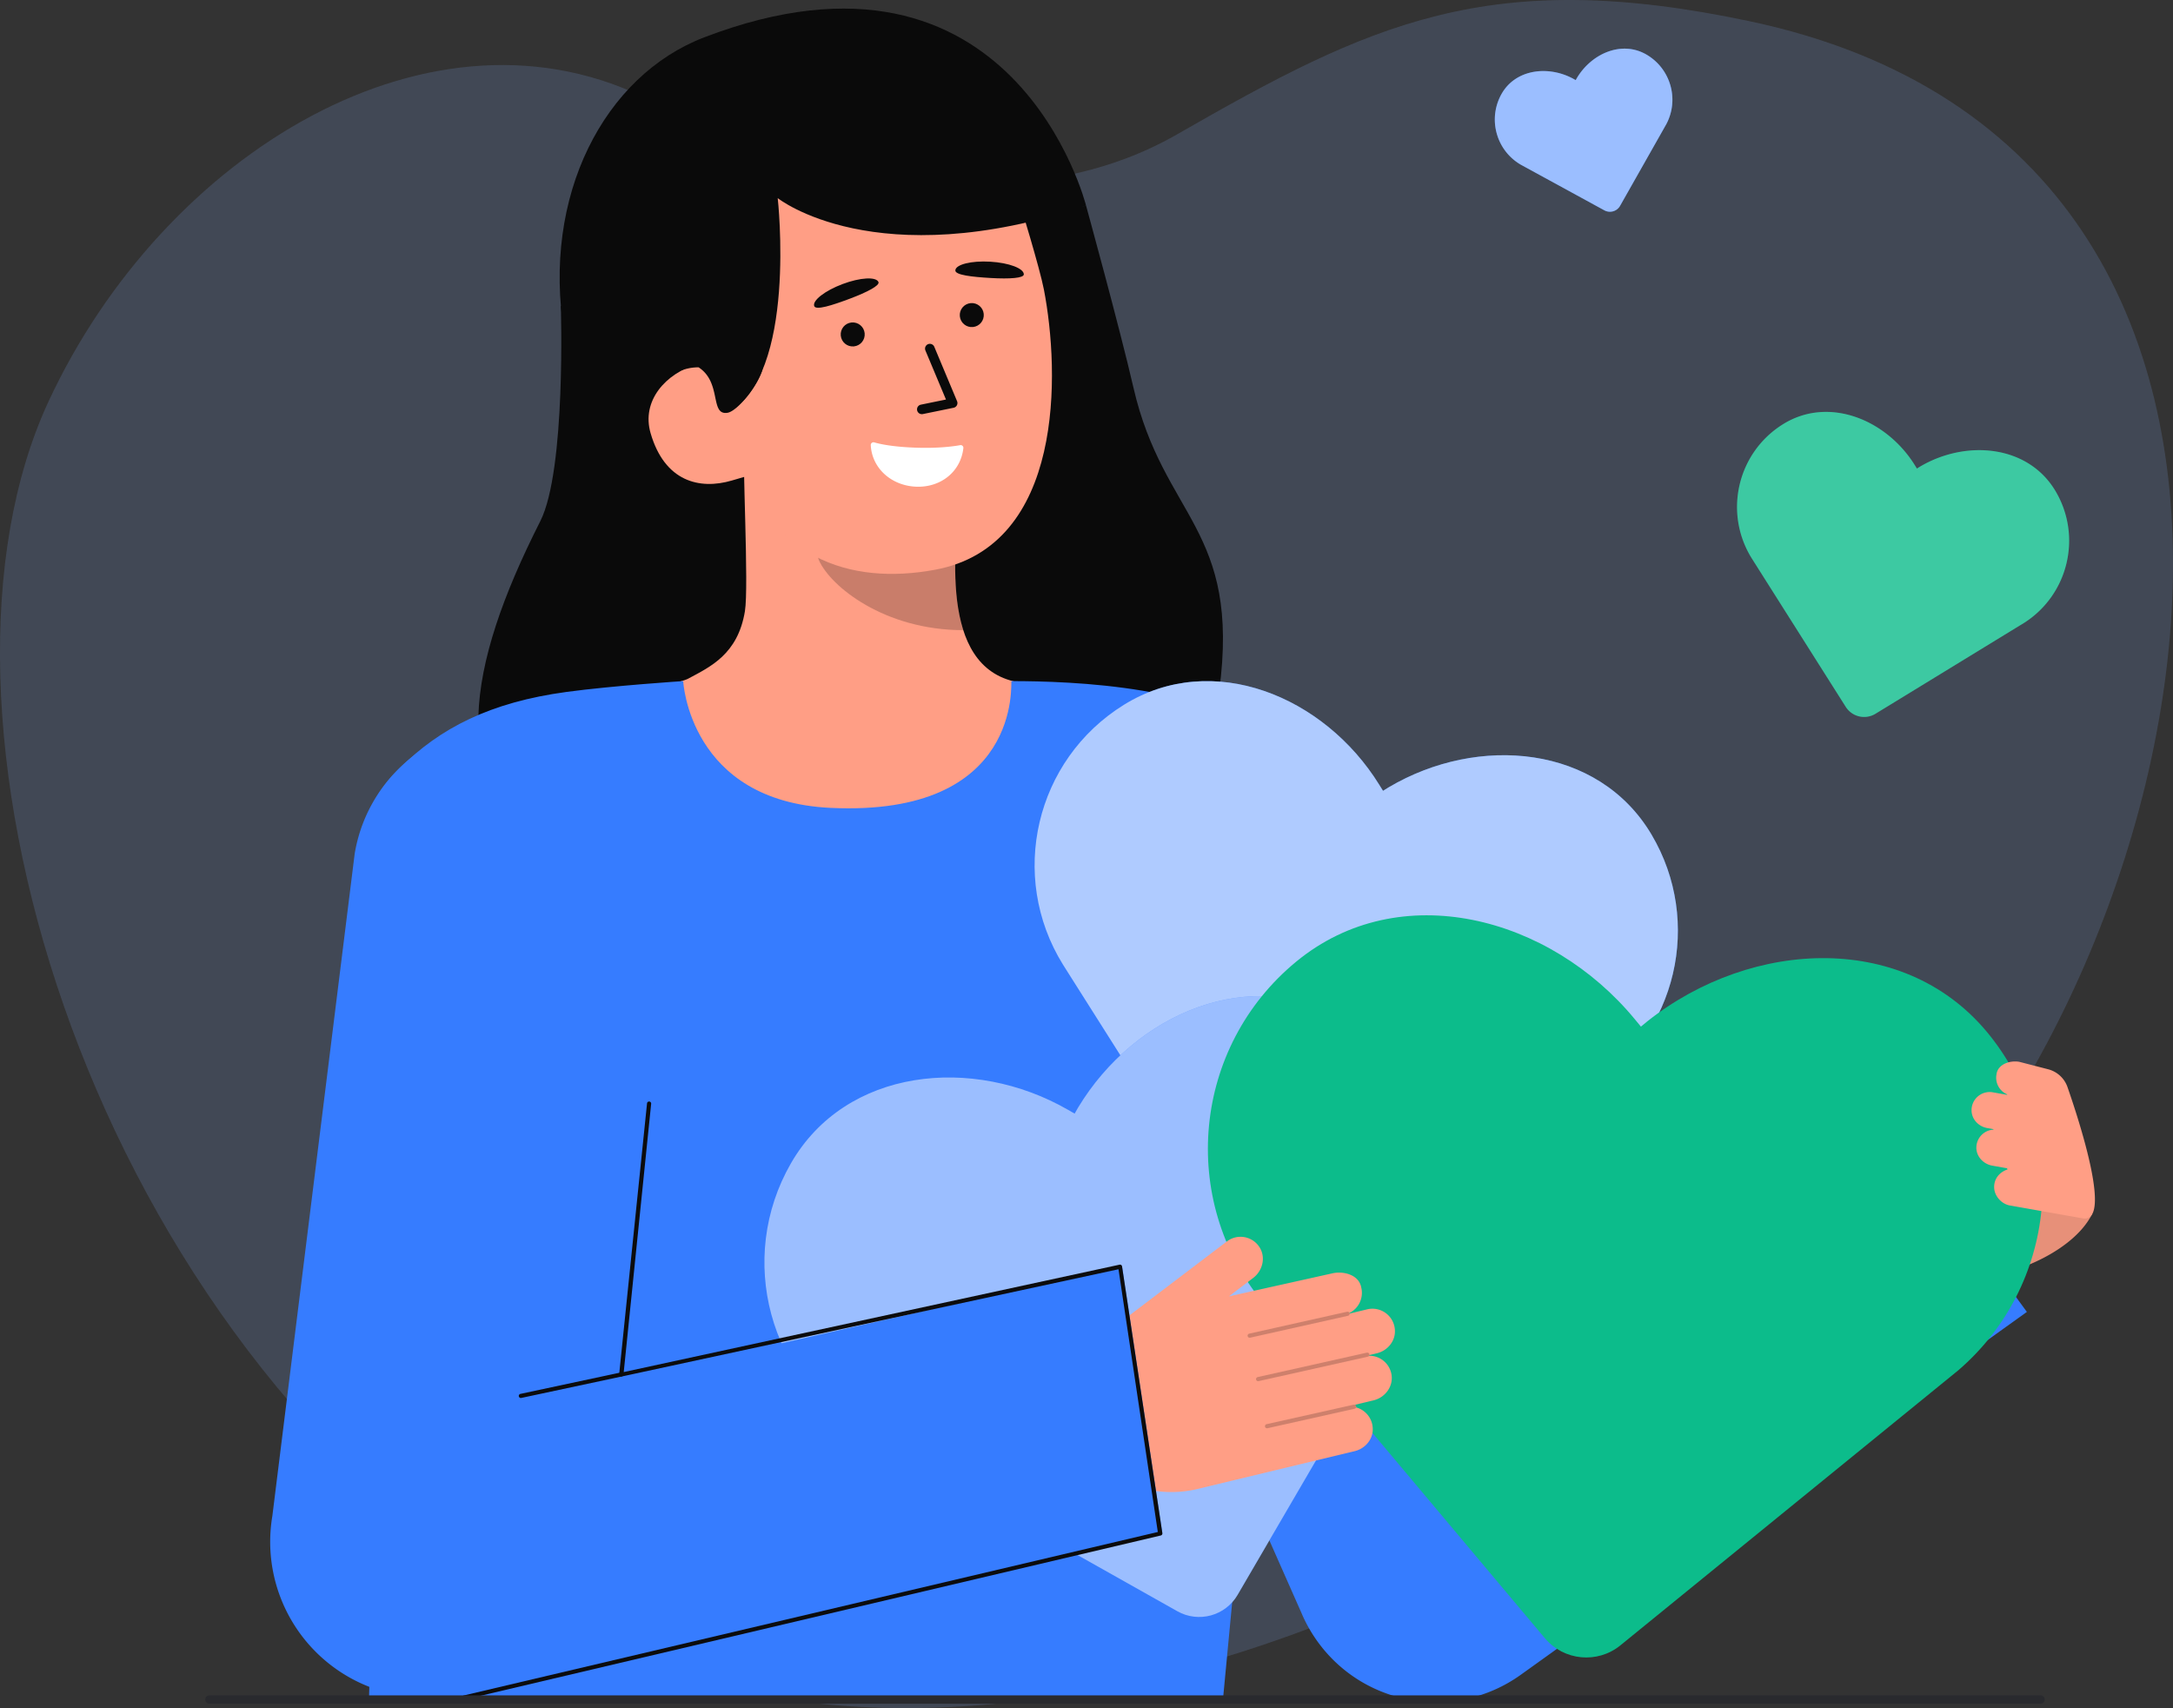 <svg xmlns="http://www.w3.org/2000/svg" data-name="Layer 2" style="width:100%;height:100%" viewBox="0 0 523.55 411.531"><rect x="0" y="0" width="523.55" height="411.531" fill="#333333" stroke="none"/><g data-name="Layer 2"><path fill="#fff" d="M121.16 383.708c98.272 65.159 239.881 5.659 327.367-73.394C532.494 234.44 573.323 37.421 421.791 5.172c-63.098-13.429-91.793.575-138.259 27.243-37.515 21.531-89.061 11.339-126.34-7.959C104.478-2.833 39.513 36.857 11.704 96.711c-34.078 73.349 7.407 219.333 109.456 286.997" opacity=".08"/><path fill="#367cff" d="M121.16 383.708c98.272 65.159 239.881 5.659 327.367-73.394C532.494 234.44 573.323 37.421 421.791 5.172c-63.098-13.429-91.793.575-138.259 27.243-37.515 21.531-89.061 11.339-126.34-7.959C104.478-2.833 39.513 36.857 11.704 96.711c-34.078 73.349 7.407 219.333 109.456 286.997" opacity=".1"/><path fill="#0a0a0a" d="M135.121 73.751s1.315 39.463-4.953 51.835c-18.045 35.617-21.964 62.658.746 80.714s156.637 6.771 162.835-39.806c5.218-39.213-13.466-41.767-20.666-73.122-3.258-14.187-11.409-43.822-11.409-43.822"/><path fill="#ff9e85" d="M252.904 166.345c-.229-.03-2.77 42.137-51.756 38.461-33.913-2.54-46.004-38.521-46.781-38.521 3.656-.777 9.813-1.907 11.437-2.774 5.34-2.869 11.947-5.855 13.669-16.225.992-5.977-.691-36.555-.173-42.602l52.056 11.619c-.727 12.772-5.818 42.381 12.025 47.621 2.969.867 6.167 1.664 9.524 2.421Z"/><path fill="#0c0c0c" d="M232.085 151.824c-.737-2.354-1.176-4.4-1.566-8.079-.697-6.58-.326-12.628.34-18.791-10.516-1.4-20.612-5.823-28.771-12.605-.967 3.57-6.283 19.168-4.811 22.561 2.782 6.413 15.856 16.915 34.807 16.915Z" opacity=".22"/><path fill="#ff9e85" d="M225.293 137.27c-20.541 3.799-40.595-2.629-48.529-29.735L165.14 83.527c-7.934-27.106-.129-53.248 25.393-60.718s47.252-.921 55.186 26.185c0 0 4.775 15.486 5.796 20.782 3.85 19.973 4.943 61.73-26.224 67.494Z"/><path fill="#fff" d="M231.35 107.251a.65.65 0 0 1 .757.727c-.645 5.69-5.449 9.491-11.328 9.283s-10.679-4.32-10.983-10.009a.656.656 0 0 1 .839-.668c1.391.41 4.618 1.125 10.575 1.292 5.117.143 8.635-.352 10.14-.625"/><path fill="#0a0a0a" d="M246.675 66.104c-.008.905-3.389 1.142-7.946.877-4.557-.266-8.612-.713-8.555-1.839.072-1.422 3.844-2.359 8.4-2.093s8.112 1.631 8.1 3.055Z"/><path fill="#0a0a0a" d="m145.188 94.251 30.07 5.208c16.954-8.874 12.12-51.727 12.12-51.727s23.493 18.799 74.296 1.818c0 0-17.298-69.15-92.007-40.551-24.09 9.222-39.186 38.213-33.705 71.337 3.841 23.213 9.226 13.915 9.226 13.915"/><path fill="#ff9e85" d="M176.302 115.779c-7.756 2.27-16.168.259-19.554-11.425-2.249-7.762 3.577-14.392 11.333-16.662l5.518 4.027 9.372 22.108-6.668 1.952Z"/><circle cx="234.135" cy="75.912" r="2.892" fill="#0a0a0a" transform="rotate(-5.598 234.14 75.918)"/><path fill="#0a0a0a" d="M222.222 99.779a1.157 1.157 0 0 1-.343-2.286l6.036-1.235-4.948-11.813a1.157 1.157 0 0 1 2.135-.894l5.49 13.112a1.16 1.16 0 0 1-.836 1.581l-7.415 1.518q-.06.012-.12.018Z"/><path fill="#0a0a0a" d="M211.651 67.943c.36.831-2.634 2.419-6.907 4.025s-8.161 2.843-8.565 1.79c-.511-1.329 2.556-3.715 6.829-5.321s8.076-1.8 8.643-.494" data-name="e1_eb"/><circle cx="205.447" cy="80.577" r="2.893" fill="#0a0a0a" data-name="e1_eye" transform="rotate(-5.598 205.444 80.574)"/><path fill="#0a0a0a" d="m156.879 83.273.716 11.019a13.22 13.22 0 0 1 8.137-5.511c.858-.2 1.722-.274 2.571-.286 5.659 3.646 2.673 11.611 6.956 10.963 2.433-.368 7.441-6.686 8.427-10.398.625-2.353-6.338-10.463-6.545-12.889"/><path fill="#367cff" d="m314.399 192.735 63.715 169.413-52.88-14.959 120.265-89.697 42.846 58.588-121.929 87.421c-15.771 11.307-37.722 7.689-49.03-8.082a35.3 35.3 0 0 1-3.509-6.089l-.342-.788-73.19-165.541 74.053-30.268Z"/><path fill="#367cff" d="M200.132 194.643c-34.092-1.607-35.527-30.544-35.527-30.544s-16.892 1.092-28.121 2.611c-18.384 2.487-30.512 8.721-40.163 18.372-8.978 8.978-14.444 18.692-8.66 80.711 4.188 44.906 1.24 143.679 1.24 143.679h205.75s12.338-129.465 14.058-149.679c3.283-38.589 16.724-60.34-2.064-80.218-13.625-14.416-48.797-15.476-62.958-15.474-.231 0 2.873 32.73-43.555 30.541Z"/><path fill="#367cff" d="M397.917 201.088c-12.789-21.599-41.731-24.194-63.33-11.405l-1.37.85-.918-1.479c-13.22-21.339-40.17-32.468-61.509-19.248s-27.92 41.235-14.701 62.574l43.917 69.377c2.964 4.683 9.137 6.12 13.865 3.228l69.697-42.627c20.433-13.275 26.763-40.302 14.348-61.27Z"/><path fill="#fff" d="M397.917 201.088c-12.789-21.599-41.731-24.194-63.33-11.405l-1.37.85-.918-1.479c-13.22-21.339-40.17-32.468-61.509-19.248s-27.92 41.235-14.701 62.574l43.917 69.377c2.964 4.683 9.137 6.12 13.865 3.228l69.697-42.627c20.433-13.275 26.763-40.302 14.348-61.27Z" opacity=".6"/><path fill="#367cff" d="M324.283 245.759c-22.676-13.667-50.853-1.607-64.521 21.069l-.847 1.474-1.592-.915c-22.946-13.209-53.541-10.073-66.75 12.874-13.209 22.946-5.316 52.256 17.63 65.466l75.473 42.479c5.094 2.867 11.546 1.116 14.491-3.933l43.421-74.435c12.341-22.545 4.708-50.811-17.305-64.079"/><path fill="#fff" d="M324.283 245.759c-22.676-13.667-50.853-1.607-64.521 21.069l-.847 1.474-1.592-.915c-22.946-13.209-53.541-10.073-66.75 12.874-13.209 22.946-5.316 52.256 17.63 65.466l75.473 42.479c5.094 2.867 11.546 1.116 14.491-3.933l43.421-74.435c12.341-22.545 4.708-50.811-17.305-64.079" opacity=".5"/><path fill="#0c0c0c" d="M304.511 277.913a.5.5 0 0 1 .998.062l-4.183 66.828a.5.5 0 0 1-.998-.063"/><path fill="#ff9e85" d="M460.484 271.915a5.42 5.42 0 0 1 6.082-4.991c2.912.362 4.916 3.142 4.707 6.069l-.522 7.3 10.716-19.663c1.316-2.501 4.53-4.729 7.237-3.068 2.277 1.198 6.571.547 8.152 3.556.028.01 8.301 29.304 7.081 31.624-5.178 9.842-22.586 16.405-33.652 15.296l-17.417-1.745z"/><path fill="#0c0c0c" d="M460.484 271.915a5.42 5.42 0 0 1 6.082-4.991c2.912.362 4.916 3.142 4.707 6.069l-.522 7.3 10.716-19.663c1.316-2.501 4.53-4.729 7.237-3.068 2.277 1.198 6.571.547 8.152 3.556.028.01 8.301 29.304 7.081 31.624-5.178 9.842-22.586 16.405-33.652 15.296l-17.417-1.745z" opacity=".1"/><path fill="#0cbc8b" d="M479.556 249.654c-20.001-25.303-57.301-23.627-82.604-3.626l-1.598 1.318-1.423-1.725c-20.505-24.897-56.737-34.432-81.634-13.927s-28.457 57.311-7.952 82.208l67.859 80.785c4.58 5.453 12.688 6.221 18.211 1.725l81.414-66.272c23.735-20.419 27.144-55.924 7.728-80.487Z"/><path fill="#ff9e85" d="M480.457 286.031c0-2.325 1.566-3.722 3.23-4.277-.033-.071-.163-.22-.037-.27l-3.646-.646c-2.204-.391-3.944-2.304-3.825-4.539a4.35 4.35 0 0 1 4.121-4.131c-.025-.035-.017-.084-.03-.126l-1.498-.266c-2.073-.368-3.725-2.106-3.755-4.212a4.357 4.357 0 0 1 5.115-4.39l3.458.613c0-.019-.016-.033-.012-.052.002-.024.029-.037.036-.06a4.35 4.35 0 0 1-2.599-4.765c.279-2.537 3.275-3.48 5.511-3.084l6.946 1.795a6.72 6.72 0 0 1 4.663 4.303c3.143 9.049 10.789 32.881 3.654 31.617l-17.566-3.112c-2.027-.359-3.763-2.338-3.763-4.397Zm-212.128 33.763 27.283-20.707a5.42 5.42 0 0 1 7.869 1.44c1.524 2.418.736 5.636-1.54 7.364l-5.85 4.44 24.806-5.518c2.747-.662 6.542.284 7.081 3.414a5.42 5.42 0 0 1-2.85 6.114c.009.026.027.048.03.076.005.021 0 .042.001.063l4.236-1.02a5.424 5.424 0 0 1 6.69 5.119c.099 2.601-1.818 4.855-4.348 5.465l-1.803.434a.5.5 0 0 1-.064.163 5.42 5.42 0 0 1 5.385 4.503c.495 2.857-1.506 5.564-4.325 6.243l-4.478 1.078c.144.06.261.179.302.344a.5.5 0 0 1-.027.277 5.424 5.424 0 0 1 4.016 5.211c.039 2.554-1.869 4.732-4.352 5.33l-37.781 9.098a27.29 27.29 0 0 1-28.591-10.66c-5.669-7.929-4.002-18.928 3.762-24.821l4.546-3.451Z"/><path fill="#0c0c0c" d="M300.601 321.924a.5.5 0 0 0 .595.367l23.584-5.278a.5.5 0 0 0 .379-.597c-.036-.258-.328-.439-.597-.379l-23.584 5.278a.5.5 0 0 0-.379.597l.003.011Zm2.04 10.466a.5.5 0 0 0 .595.367l26.319-5.89a.5.5 0 0 0 .379-.597.52.52 0 0 0-.597-.379l-26.319 5.89a.5.5 0 0 0-.379.597l.003.011Zm2.145 11.347a.5.5 0 0 0 .595.367l20.995-4.698a.5.5 0 0 0-.218-.976l-20.995 4.698a.5.5 0 0 0-.379.597z" opacity=".2"/><path fill="#367cff" d="m280.044 369.339-173.387 39.415q-2.036.22-4.061.22a37.5 37.5 0 0 1-36.977-43.722l19.842-159.603c3.437-20.423 22.775-34.19 43.202-30.759 20.423 3.436 34.195 22.778 30.759 43.202l-9.555 114.235 120.464-27.261z"/><path fill="#0c0c0c" d="M125.49 336.819a.5.5 0 0 1-.074-.994l24.161-5.159a.494.494 0 0 1 .569.42.5.5 0 0 1-.42.568l-24.161 5.159z"/><path fill="#0c0c0c" d="M111.859 409.473a.5.5 0 0 1-.064-.997l167.161-39.371-9.471-63.301-119.745 25.851a.503.503 0 0 1-.559-.579l6.716-65.27a.493.493 0 0 1 .576-.41.5.5 0 0 1 .41.576l-6.604 64.602 119.434-25.87a.503.503 0 0 1 .618.362l9.714 64.273a.5.5 0 0 1-.353.604L111.925 409.47l-.065.004Z" data-name="b_4_st"/><path fill="#0cbc8b" d="M495.251 118.335c-6.602-11.15-21.543-12.49-32.694-5.888l-.707.439-.474-.764c-6.825-11.016-20.738-16.761-31.753-9.937-11.016 6.825-14.414 21.287-7.589 32.303l22.672 35.815a5.24 5.24 0 0 0 7.158 1.667l35.98-22.006c10.549-6.853 13.816-20.806 7.407-31.63Z"/><path fill="#fff" d="M495.251 118.335c-6.602-11.15-21.543-12.49-32.694-5.888l-.707.439-.474-.764c-6.825-11.016-20.738-16.761-31.753-9.937-11.016 6.825-14.414 21.287-7.589 32.303l22.672 35.815a5.24 5.24 0 0 0 7.158 1.667l35.98-22.006c10.549-6.853 13.816-20.806 7.407-31.63Z" opacity=".2"/><path fill="#367cff" d="M396.715 13.166c-5.995-3.509-13.346-.25-16.855 5.745l-.217.39-.421-.235c-6.064-3.388-14.08-2.461-17.468 3.603s-1.218 13.727 4.846 17.115l19.943 10.889a2.806 2.806 0 0 0 3.788-1.081l11.139-19.674c3.161-5.956 1.063-13.346-4.756-16.752Z"/><path fill="#fff" d="M396.715 13.166c-5.995-3.509-13.346-.25-16.855 5.745l-.217.39-.421-.235c-6.064-3.388-14.08-2.461-17.468 3.603s-1.218 13.727 4.846 17.115l19.943 10.889a2.806 2.806 0 0 0 3.788-1.081l11.139-19.674c3.161-5.956 1.063-13.346-4.756-16.752Z" opacity=".5"/><path fill="#292a2e" d="M491.642 410.473H50.444a1 1 0 0 1 0-2h441.198a1 1 0 0 1 0 2"/></g></svg>